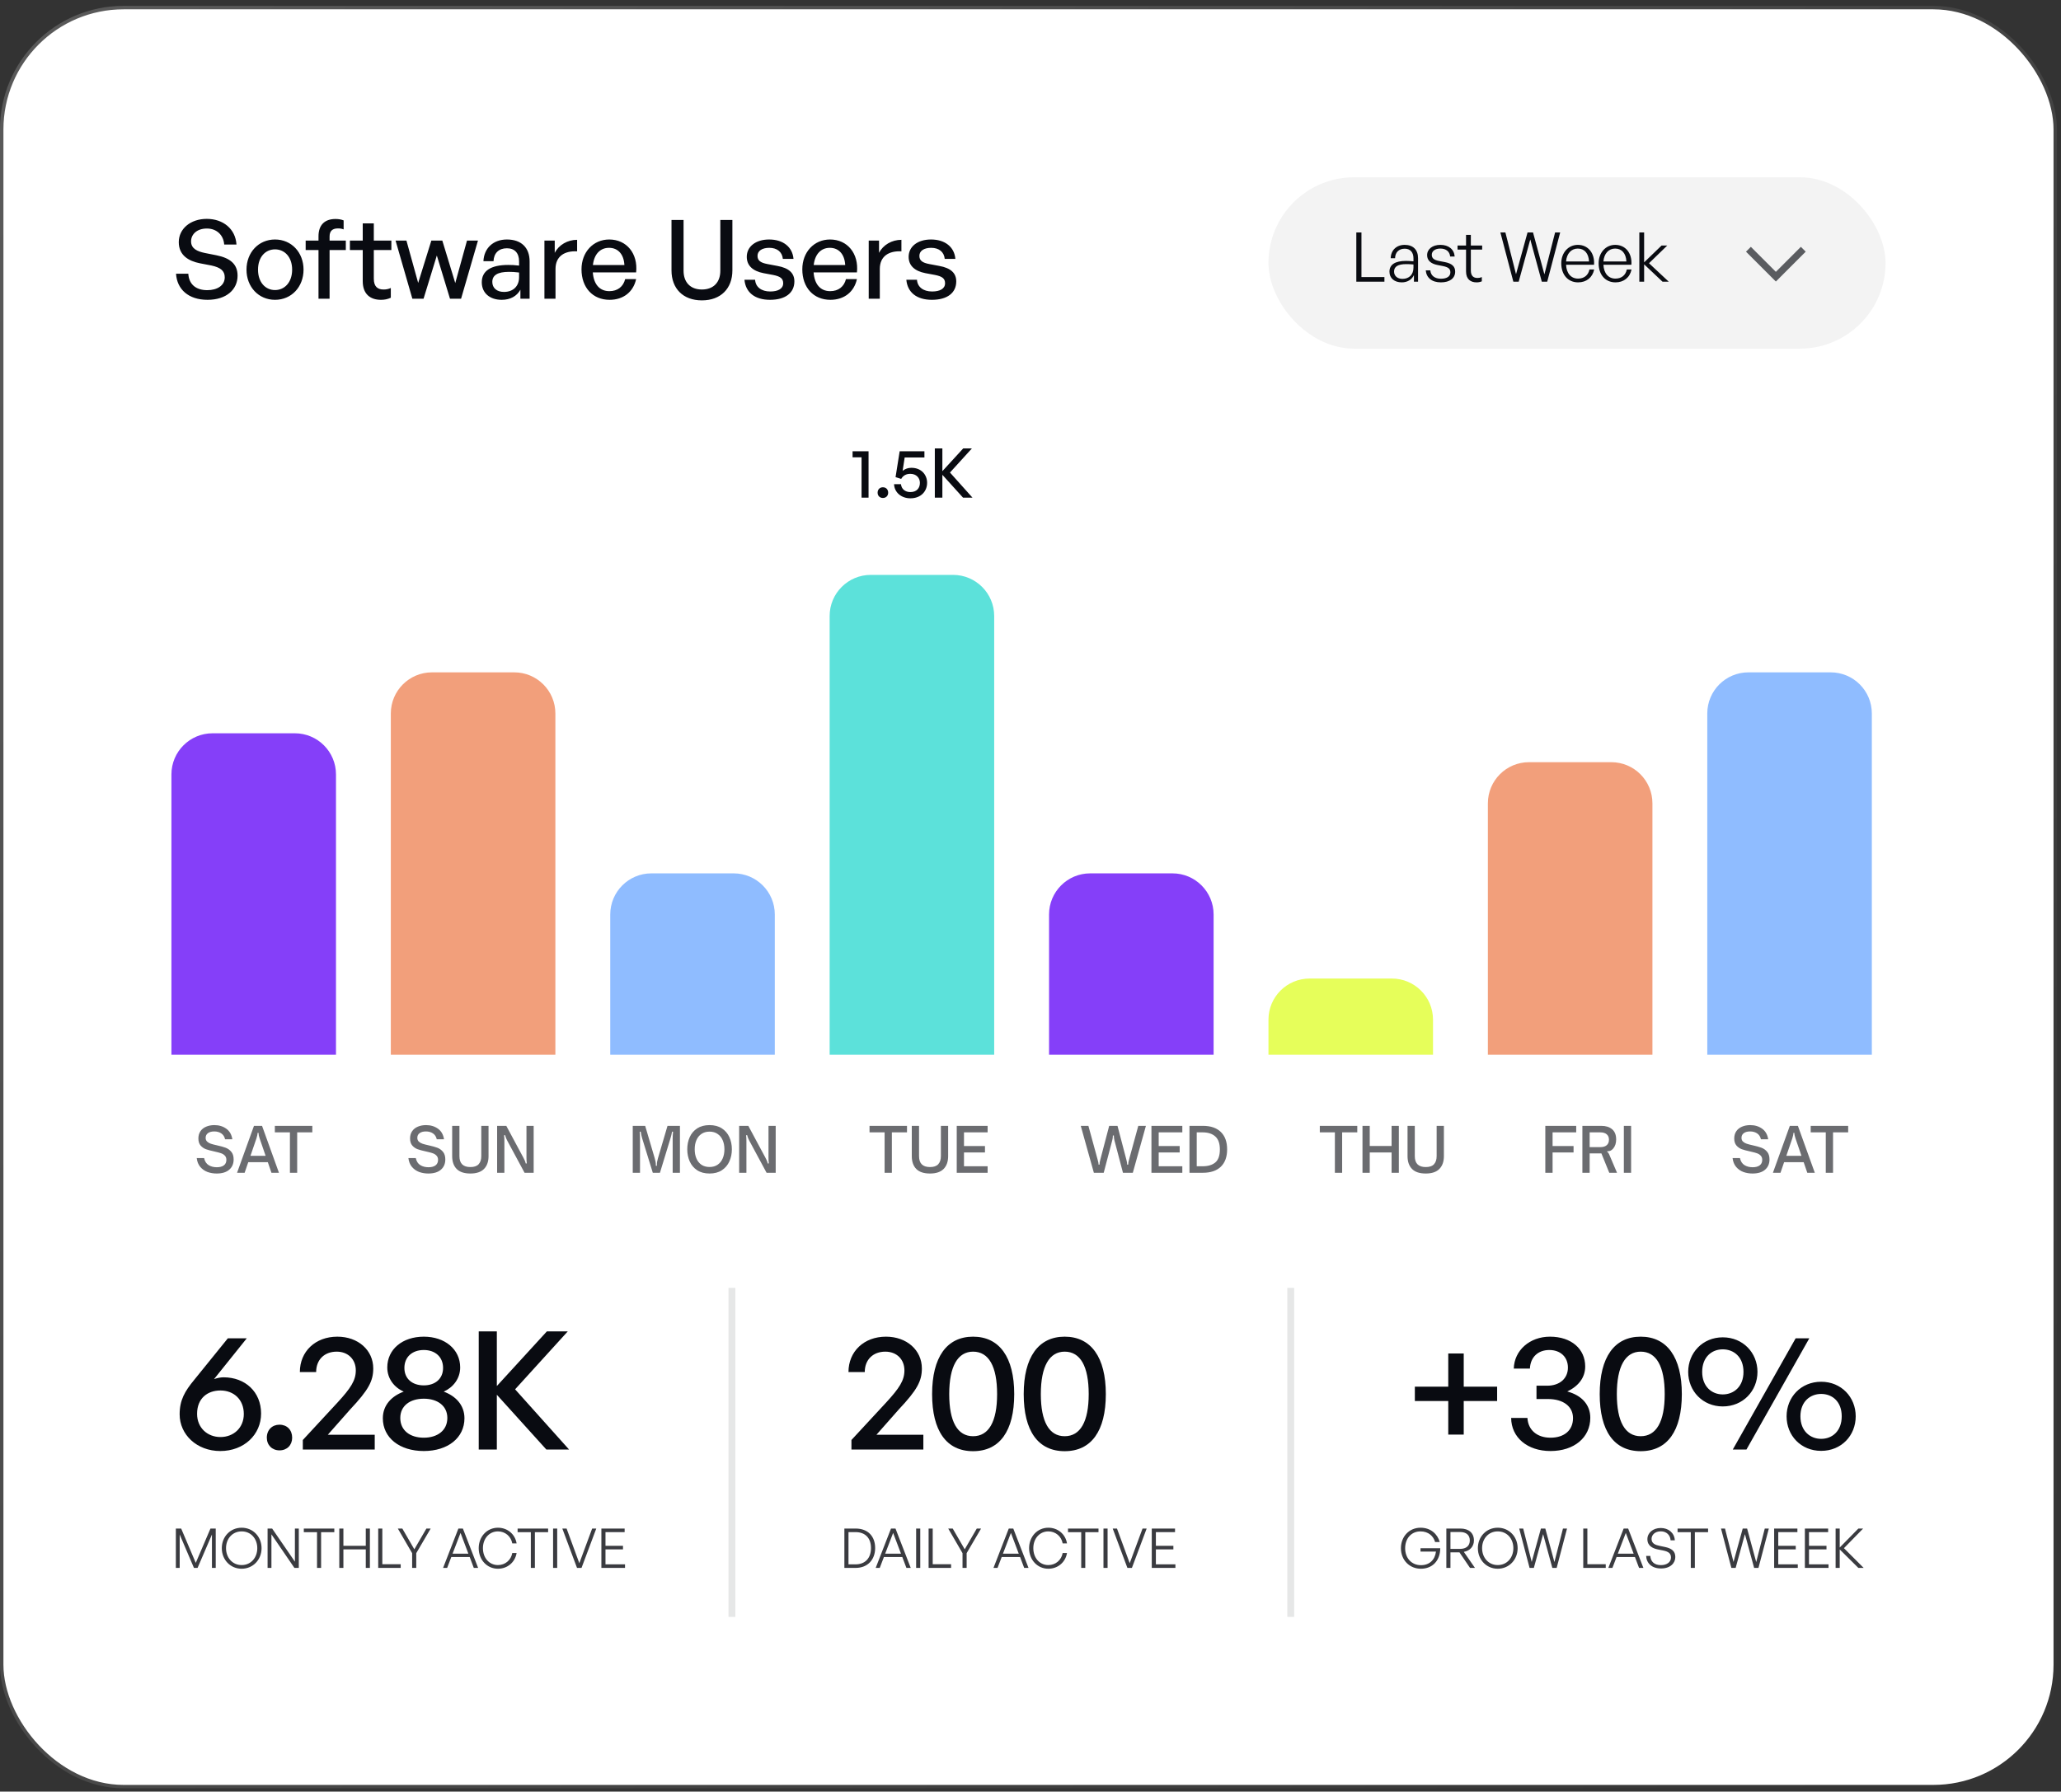<svg width="268" height="233" viewBox="0 0 268 233" fill="none" xmlns="http://www.w3.org/2000/svg">
<rect x="0" y="0" width="268" height="233" fill="#333333" stroke="none"/>
<rect x="0.446" y="1.211" width="266.582" height="230.919" rx="15.628" fill="white" stroke="url(#paint0_linear_392_17247)" stroke-width="0.892"/>
<path d="M30.893 35.854C30.893 37.637 29.466 38.992 26.984 38.992C24.516 38.992 23.018 37.637 22.89 35.597H24.488C24.559 36.895 25.387 37.737 26.956 37.737C28.254 37.737 29.224 37.123 29.224 36.068C29.224 35.212 28.668 34.784 27.484 34.527L26 34.242C24.559 33.957 23.247 33.229 23.247 31.489C23.247 29.763 24.759 28.465 26.884 28.465C29.01 28.465 30.622 29.763 30.75 31.803H29.153C29.067 30.576 28.183 29.72 26.899 29.72C25.572 29.72 24.845 30.504 24.845 31.389C24.845 32.359 25.686 32.701 26.642 32.901L28.154 33.201C29.909 33.557 30.893 34.328 30.893 35.854ZM35.762 38.992C33.623 38.992 32.053 37.309 32.053 35.069C32.053 32.83 33.623 31.146 35.762 31.146C37.902 31.146 39.471 32.83 39.471 35.069C39.471 37.309 37.902 38.992 35.762 38.992ZM35.762 37.723C37.003 37.723 37.988 36.724 37.988 35.069C37.988 33.414 37.003 32.43 35.762 32.43C34.521 32.43 33.551 33.414 33.551 35.069C33.551 36.724 34.521 37.723 35.762 37.723ZM42.857 38.85H41.416V32.516H39.747V31.289H41.416V30.733C41.416 29.278 42.2 28.479 43.627 28.479C44.055 28.479 44.397 28.55 44.683 28.664V29.834C44.454 29.734 44.197 29.706 43.941 29.706C43.256 29.706 42.857 30.019 42.857 30.747V31.289H44.968V32.516H42.857V38.85ZM50.819 37.452V38.721C50.377 38.921 49.992 38.992 49.536 38.992C48.138 38.992 47.168 38.236 47.168 36.567V32.516H45.499V31.289H47.168V29.049H48.608V31.289H50.891V32.516H48.608V36.239C48.608 37.28 49.108 37.651 49.878 37.651C50.22 37.651 50.52 37.594 50.819 37.452ZM58.514 38.85L56.802 33.229L55.076 38.85H53.621L51.438 31.289H52.851L54.377 36.795L56.089 31.289H57.516L59.199 36.81L60.725 31.289H62.152L59.955 38.85H58.514ZM67.669 38.85V37.68C67.199 38.522 66.357 38.992 65.244 38.992C63.675 38.992 62.648 38.094 62.648 36.71C62.648 35.226 63.832 34.456 66.086 34.456C66.528 34.456 66.885 34.47 67.498 34.541V33.985C67.498 32.901 66.913 32.288 65.915 32.288C64.859 32.288 64.217 32.915 64.174 33.971H62.862C62.933 32.273 64.146 31.146 65.915 31.146C67.783 31.146 68.868 32.202 68.868 33.999V38.85H67.669ZM64.017 36.667C64.017 37.452 64.602 37.965 65.529 37.965C66.742 37.965 67.498 37.209 67.498 36.054V35.44C66.942 35.369 66.542 35.355 66.171 35.355C64.731 35.355 64.017 35.783 64.017 36.667ZM72.235 34.984V38.85H70.794V31.289H72.135V32.887C72.663 31.845 73.804 31.189 75.045 31.189V32.687C73.419 32.601 72.235 33.315 72.235 34.984ZM79.267 38.992C77.085 38.992 75.615 37.409 75.615 35.026C75.615 32.787 77.142 31.146 79.224 31.146C81.478 31.146 82.976 32.972 82.719 35.426H77.085C77.199 36.967 77.969 37.865 79.239 37.865C80.309 37.865 81.05 37.28 81.293 36.296H82.719C82.349 37.979 81.05 38.992 79.267 38.992ZM79.196 32.23C78.04 32.23 77.256 33.058 77.099 34.47H81.193C81.122 33.072 80.366 32.23 79.196 32.23ZM95.235 28.607V35.169C95.235 37.523 93.723 39.064 91.269 39.064C88.816 39.064 87.318 37.523 87.318 35.169V28.607H88.887V35.212C88.887 36.696 89.757 37.651 91.269 37.651C92.796 37.651 93.666 36.696 93.666 35.212V28.607H95.235ZM103.296 36.596C103.296 38.079 102.14 38.992 100.129 38.992C98.132 38.992 96.948 38.008 96.805 36.382H98.189C98.246 37.323 99.002 37.908 100.158 37.908C101.17 37.908 101.841 37.551 101.841 36.838C101.841 36.211 101.456 35.94 100.514 35.754L99.287 35.526C97.889 35.255 97.105 34.541 97.105 33.4C97.105 32.074 98.26 31.146 100.015 31.146C101.827 31.146 103.053 32.116 103.182 33.671H101.798C101.712 32.758 101.042 32.23 100.029 32.23C99.116 32.23 98.503 32.616 98.503 33.272C98.503 33.885 98.888 34.171 99.801 34.342L101.085 34.584C102.583 34.855 103.296 35.511 103.296 36.596ZM107.979 38.992C105.796 38.992 104.327 37.409 104.327 35.026C104.327 32.787 105.853 31.146 107.936 31.146C110.19 31.146 111.688 32.972 111.431 35.426H105.796C105.91 36.967 106.681 37.865 107.95 37.865C109.02 37.865 109.762 37.28 110.004 36.296H111.431C111.06 37.979 109.762 38.992 107.979 38.992ZM107.907 32.23C106.752 32.23 105.967 33.058 105.81 34.47H109.905C109.833 33.072 109.077 32.23 107.907 32.23ZM114.404 34.984V38.85H112.963V31.289H114.304V32.887C114.832 31.845 115.973 31.189 117.214 31.189V32.687C115.588 32.601 114.404 33.315 114.404 34.984ZM124.345 36.596C124.345 38.079 123.19 38.992 121.179 38.992C119.181 38.992 117.997 38.008 117.855 36.382H119.239C119.296 37.323 120.052 37.908 121.207 37.908C122.22 37.908 122.89 37.551 122.89 36.838C122.89 36.211 122.505 35.94 121.564 35.754L120.337 35.526C118.939 35.255 118.154 34.541 118.154 33.4C118.154 32.074 119.31 31.146 121.064 31.146C122.876 31.146 124.103 32.116 124.231 33.671H122.848C122.762 32.758 122.092 32.23 121.079 32.23C120.166 32.23 119.552 32.616 119.552 33.272C119.552 33.885 119.938 34.171 120.851 34.342L122.134 34.584C123.632 34.855 124.345 35.511 124.345 36.596Z" fill="#090B11"/>
<rect x="164.943" y="23.054" width="80.242" height="22.289" rx="11.145" fill="#F3F3F3"/>
<path d="M180.022 36.633H176.367V30.231H177.035V36.035H180.022V36.633ZM183.86 36.633V35.777C183.584 36.365 183.013 36.722 182.282 36.722C181.31 36.722 180.677 36.178 180.677 35.331C180.677 34.413 181.408 33.931 182.835 33.931C183.12 33.931 183.334 33.949 183.798 33.985V33.593C183.798 32.808 183.379 32.344 182.666 32.344C181.899 32.344 181.417 32.817 181.408 33.584H180.838C180.865 32.541 181.587 31.845 182.657 31.845C183.753 31.845 184.395 32.487 184.395 33.575V36.633H183.86ZM181.275 35.313C181.275 35.884 181.712 36.267 182.371 36.267C183.245 36.267 183.798 35.697 183.798 34.814V34.395C183.397 34.359 183.12 34.35 182.862 34.35C181.792 34.35 181.275 34.662 181.275 35.313ZM189.221 35.322C189.221 36.187 188.525 36.722 187.366 36.722C186.198 36.722 185.485 36.133 185.396 35.162H185.993C186.038 35.83 186.564 36.249 187.366 36.249C188.133 36.249 188.597 35.955 188.597 35.42C188.597 34.957 188.329 34.743 187.616 34.6L186.938 34.466C186.047 34.297 185.574 33.86 185.574 33.182C185.574 32.398 186.27 31.845 187.295 31.845C188.374 31.845 189.087 32.425 189.158 33.361H188.57C188.508 32.71 188.035 32.327 187.295 32.327C186.635 32.327 186.181 32.639 186.181 33.129C186.181 33.593 186.466 33.815 187.161 33.949L187.866 34.083C188.802 34.261 189.221 34.654 189.221 35.322ZM192.687 36.035V36.588C192.446 36.686 192.241 36.722 192.009 36.722C191.233 36.722 190.636 36.321 190.636 35.304V32.46H189.53V31.934H190.636V30.543H191.26V31.934H192.731V32.46H191.26V35.171C191.26 35.902 191.617 36.151 192.134 36.151C192.33 36.151 192.49 36.116 192.687 36.035ZM200.486 36.633L198.988 31.141L197.482 36.633H196.786L195.101 30.231H195.752L197.134 35.661L198.632 30.231H199.345L200.825 35.679L202.216 30.231H202.876L201.191 36.633H200.486ZM205.211 36.722C203.892 36.722 203.018 35.732 203.018 34.243C203.018 32.87 203.927 31.845 205.175 31.845C206.513 31.845 207.387 32.924 207.28 34.431H203.642C203.695 35.545 204.284 36.232 205.202 36.232C205.987 36.232 206.531 35.795 206.682 35.046H207.297C207.083 36.089 206.29 36.722 205.211 36.722ZM205.166 32.327C204.319 32.327 203.722 32.977 203.642 34.003H206.629C206.575 32.951 206.031 32.327 205.166 32.327ZM210.069 36.722C208.75 36.722 207.876 35.732 207.876 34.243C207.876 32.87 208.786 31.845 210.034 31.845C211.371 31.845 212.245 32.924 212.138 34.431H208.5C208.554 35.545 209.142 36.232 210.061 36.232C210.845 36.232 211.389 35.795 211.541 35.046H212.156C211.942 36.089 211.148 36.722 210.069 36.722ZM210.025 32.327C209.178 32.327 208.581 32.977 208.5 34.003H211.487C211.434 32.951 210.89 32.327 210.025 32.327ZM213.793 36.633H213.169V30.231H213.793V34.119L216.058 31.934H216.798L214.426 34.234L216.994 36.633H216.183L213.793 34.377V36.633Z" fill="#090B11"/>
<path d="M227.355 32.416L230.922 35.983L234.488 32.416" stroke="#090B11" stroke-opacity="0.65" stroke-width="0.892"/>
<path d="M22.291 100.714C22.291 97.76 24.686 95.365 27.64 95.365H38.339C41.294 95.365 43.689 97.76 43.689 100.714V137.176H22.291V100.714Z" fill="#853FF9"/>
<path d="M50.82 92.789C50.82 89.835 53.215 87.44 56.17 87.44H66.869C69.823 87.44 72.218 89.835 72.218 92.789V137.175H50.82V92.789Z" fill="#F29F7B"/>
<path d="M79.353 118.932C79.353 115.977 81.749 113.582 84.703 113.582H95.402C98.356 113.582 100.751 115.977 100.751 118.932V137.175H79.353V118.932Z" fill="#8FBCFF"/>
<path d="M107.881 80.115C107.881 77.16 110.276 74.765 113.23 74.765H123.929C126.884 74.765 129.279 77.16 129.279 80.115V137.175H107.881V80.115Z" fill="#5CE1DA"/>
<path d="M136.412 118.932C136.412 115.977 138.807 113.582 141.762 113.582H152.461C155.415 113.582 157.81 115.977 157.81 118.932V137.175H136.412V118.932Z" fill="#853FF9"/>
<path d="M164.943 132.61C164.943 129.656 167.338 127.261 170.293 127.261H180.992C183.946 127.261 186.341 129.656 186.341 132.61V137.176H164.943V132.61Z" fill="#E6FE5A"/>
<path d="M193.475 104.473C193.475 101.518 195.87 99.123 198.824 99.123H209.523C212.477 99.123 214.872 101.518 214.872 104.473V137.175H193.475V104.473Z" fill="#F29F7B"/>
<path d="M222.004 92.789C222.004 89.835 224.399 87.44 227.353 87.44H238.052C241.007 87.44 243.402 89.835 243.402 92.789V137.175H222.004V92.789Z" fill="#8FBCFF"/>
<path d="M112.941 64.717H112.032V59.475H110.864V58.69H112.941V64.717ZM115.492 64.075C115.492 64.477 115.215 64.762 114.805 64.762C114.404 64.762 114.119 64.477 114.119 64.075C114.119 63.656 114.404 63.371 114.805 63.371C115.215 63.371 115.492 63.656 115.492 64.075ZM118.379 64.806C117.202 64.806 116.302 64.04 116.257 62.97H117.158C117.22 63.612 117.711 63.995 118.379 63.995C119.208 63.995 119.619 63.478 119.619 62.791C119.619 62.167 119.173 61.623 118.37 61.623C117.835 61.623 117.434 61.846 117.185 62.283L116.453 62.051L116.988 58.69H120.207V59.493H117.639L117.372 61.231C117.711 60.964 118.094 60.839 118.504 60.839C119.833 60.839 120.555 61.766 120.555 62.791C120.555 63.87 119.779 64.806 118.379 64.806ZM122.54 64.717H121.559V58.316H122.54V61.276L125.251 58.316H126.383L123.53 61.454L126.454 64.717H125.224L122.54 61.748V64.717Z" fill="#090B11"/>
<path d="M28.173 152.618C27.752 152.618 27.355 152.552 26.981 152.418C26.613 152.28 26.301 152.061 26.045 151.762C25.789 151.458 25.635 151.074 25.581 150.61H26.541C26.632 151.037 26.829 151.344 27.133 151.53C27.437 151.712 27.789 151.802 28.189 151.802C28.579 151.802 28.883 151.722 29.101 151.562C29.325 151.397 29.437 151.157 29.437 150.842C29.437 150.608 29.368 150.421 29.229 150.282C29.091 150.138 28.917 150.034 28.709 149.97C28.501 149.901 28.216 149.826 27.853 149.746C27.411 149.65 27.053 149.554 26.781 149.458C26.509 149.357 26.277 149.197 26.085 148.978C25.893 148.754 25.797 148.448 25.797 148.058C25.797 147.696 25.885 147.384 26.061 147.122C26.237 146.861 26.483 146.664 26.797 146.53C27.112 146.392 27.472 146.322 27.877 146.322C28.475 146.322 28.989 146.477 29.421 146.786C29.853 147.09 30.117 147.549 30.213 148.162H29.269C29.189 147.816 29.021 147.56 28.765 147.394C28.515 147.229 28.213 147.146 27.861 147.146C27.509 147.146 27.235 147.221 27.037 147.37C26.84 147.514 26.741 147.717 26.741 147.978C26.741 148.181 26.805 148.344 26.933 148.466C27.067 148.589 27.229 148.682 27.421 148.746C27.613 148.81 27.88 148.88 28.221 148.954C28.685 149.056 29.059 149.16 29.341 149.266C29.629 149.373 29.875 149.549 30.077 149.794C30.28 150.034 30.381 150.365 30.381 150.786C30.381 151.352 30.187 151.8 29.797 152.13C29.413 152.456 28.872 152.618 28.173 152.618ZM31.81 152.522H30.826L33.026 146.418H34.074L36.274 152.522H35.298L34.826 151.146H32.282L31.81 152.522ZM32.57 150.314H34.538L33.762 148.05C33.714 147.896 33.677 147.765 33.65 147.658C33.629 147.552 33.618 147.445 33.618 147.338H33.49C33.49 147.445 33.477 147.552 33.45 147.658C33.429 147.765 33.394 147.896 33.346 148.05L32.57 150.314ZM38.644 152.522H37.7V147.266H35.74V146.418H40.612V147.266H38.644V152.522Z" fill="#090B11" fill-opacity="0.6"/>
<path d="M55.698 152.618C55.276 152.618 54.879 152.552 54.506 152.418C54.138 152.28 53.826 152.061 53.57 151.762C53.314 151.458 53.159 151.074 53.106 150.61H54.066C54.156 151.037 54.354 151.344 54.658 151.53C54.962 151.712 55.314 151.802 55.714 151.802C56.103 151.802 56.407 151.722 56.626 151.562C56.85 151.397 56.962 151.157 56.962 150.842C56.962 150.608 56.892 150.421 56.754 150.282C56.615 150.138 56.442 150.034 56.234 149.97C56.026 149.901 55.74 149.826 55.378 149.746C54.935 149.65 54.578 149.554 54.306 149.458C54.034 149.357 53.802 149.197 53.61 148.978C53.418 148.754 53.322 148.448 53.322 148.058C53.322 147.696 53.41 147.384 53.586 147.122C53.762 146.861 54.007 146.664 54.322 146.53C54.636 146.392 54.996 146.322 55.402 146.322C55.999 146.322 56.514 146.477 56.946 146.786C57.378 147.09 57.642 147.549 57.738 148.162H56.794C56.714 147.816 56.546 147.56 56.29 147.394C56.039 147.229 55.738 147.146 55.386 147.146C55.034 147.146 54.759 147.221 54.562 147.37C54.364 147.514 54.266 147.717 54.266 147.978C54.266 148.181 54.33 148.344 54.458 148.466C54.591 148.589 54.754 148.682 54.946 148.746C55.138 148.81 55.404 148.88 55.746 148.954C56.21 149.056 56.583 149.16 56.866 149.266C57.154 149.373 57.399 149.549 57.602 149.794C57.804 150.034 57.906 150.365 57.906 150.786C57.906 151.352 57.711 151.8 57.322 152.13C56.938 152.456 56.396 152.618 55.698 152.618ZM61.166 152.618C60.366 152.618 59.772 152.421 59.382 152.026C58.993 151.626 58.798 151.072 58.798 150.362V146.418H59.742V150.362C59.742 151.306 60.217 151.778 61.166 151.778C61.657 151.778 62.014 151.656 62.238 151.41C62.468 151.16 62.582 150.81 62.582 150.362V146.418H63.526V150.362C63.526 151.066 63.332 151.618 62.942 152.018C62.553 152.418 61.961 152.618 61.166 152.618ZM64.643 152.522V146.418H65.835L68.051 150.546C68.121 150.674 68.179 150.792 68.227 150.898C68.275 151.005 68.323 151.146 68.371 151.322L68.499 151.298C68.473 151.074 68.459 150.826 68.459 150.554V146.418H69.395V152.522H68.211L65.979 148.378C65.91 148.24 65.854 148.122 65.811 148.026C65.769 147.925 65.723 147.789 65.675 147.618L65.547 147.65C65.574 147.874 65.587 148.122 65.587 148.394V152.522H64.643Z" fill="#090B11" fill-opacity="0.6"/>
<path d="M82.279 152.522V146.418H83.895L85.127 150.602C85.18 150.784 85.22 150.946 85.247 151.09C85.274 151.234 85.287 151.41 85.287 151.618H85.415C85.415 151.41 85.426 151.232 85.447 151.082C85.474 150.933 85.514 150.773 85.567 150.602L86.799 146.418H88.415V152.522H87.471V148.066C87.471 147.794 87.487 147.501 87.519 147.186L87.391 147.17C87.338 147.474 87.266 147.773 87.175 148.066L85.815 152.522H84.887L83.511 148.066C83.431 147.805 83.364 147.506 83.311 147.17L83.183 147.186C83.21 147.501 83.223 147.794 83.223 148.066V152.522H82.279ZM92.264 152.618C91.629 152.618 91.093 152.477 90.656 152.194C90.224 151.906 89.901 151.525 89.688 151.05C89.474 150.57 89.368 150.042 89.368 149.466C89.368 148.885 89.474 148.357 89.688 147.882C89.901 147.408 90.224 147.029 90.656 146.746C91.093 146.464 91.629 146.322 92.264 146.322C92.898 146.322 93.432 146.464 93.864 146.746C94.301 147.029 94.626 147.408 94.84 147.882C95.058 148.357 95.168 148.885 95.168 149.466C95.168 150.042 95.058 150.57 94.84 151.05C94.626 151.525 94.301 151.906 93.864 152.194C93.432 152.477 92.898 152.618 92.264 152.618ZM92.264 151.77C92.669 151.77 93.016 151.674 93.304 151.482C93.597 151.285 93.818 151.013 93.968 150.666C94.122 150.32 94.2 149.92 94.2 149.466C94.2 149.013 94.122 148.616 93.968 148.274C93.818 147.928 93.597 147.658 93.304 147.466C93.016 147.269 92.669 147.17 92.264 147.17C91.858 147.17 91.509 147.269 91.216 147.466C90.928 147.658 90.709 147.928 90.56 148.274C90.41 148.616 90.336 149.013 90.336 149.466C90.336 149.92 90.41 150.32 90.56 150.666C90.709 151.013 90.928 151.285 91.216 151.482C91.509 151.674 91.858 151.77 92.264 151.77ZM96.115 152.522V146.418H97.307L99.523 150.546C99.592 150.674 99.651 150.792 99.699 150.898C99.747 151.005 99.795 151.146 99.843 151.322L99.971 151.298C99.944 151.074 99.931 150.826 99.931 150.554V146.418H100.867V152.522H99.683L97.451 148.378C97.382 148.24 97.326 148.122 97.283 148.026C97.24 147.925 97.195 147.789 97.147 147.618L97.019 147.65C97.046 147.874 97.059 148.122 97.059 148.394V152.522H96.115Z" fill="#090B11" fill-opacity="0.6"/>
<path d="M115.972 152.522H115.028V147.266H113.068V146.418H117.94V147.266H115.972V152.522ZM120.931 152.618C120.131 152.618 119.536 152.421 119.147 152.026C118.758 151.626 118.563 151.072 118.563 150.362V146.418H119.507V150.362C119.507 151.306 119.982 151.778 120.931 151.778C121.422 151.778 121.779 151.656 122.003 151.41C122.232 151.16 122.347 150.81 122.347 150.362V146.418H123.291V150.362C123.291 151.066 123.096 151.618 122.707 152.018C122.318 152.418 121.726 152.618 120.931 152.618ZM128.424 152.522H124.408V146.418H128.424V147.266H125.352V149.042H128.08V149.882H125.352V151.674H128.424V152.522Z" fill="#090B11" fill-opacity="0.6"/>
<path d="M142.24 152.522L140.536 146.418H141.528L142.712 150.746C142.765 150.922 142.8 151.058 142.816 151.154C142.837 151.25 142.848 151.352 142.848 151.458H142.976C142.976 151.352 142.984 151.25 143 151.154C143.016 151.058 143.048 150.922 143.096 150.746L144.232 146.418H145.312L146.448 150.746C146.496 150.922 146.528 151.058 146.544 151.154C146.56 151.25 146.568 151.352 146.568 151.458H146.704C146.704 151.352 146.712 151.253 146.728 151.162C146.749 151.066 146.784 150.928 146.832 150.746L148.016 146.418H149.008L147.304 152.522H146.024L144.904 148.266C144.861 148.069 144.84 147.872 144.84 147.674H144.712C144.712 147.882 144.688 148.08 144.64 148.266L143.52 152.522H142.24ZM153.742 152.522H149.726V146.418H153.742V147.266H150.67V149.042H153.398V149.882H150.67V151.674H153.742V152.522ZM154.672 152.522V146.418H156.408C157.426 146.418 158.208 146.685 158.752 147.218C159.296 147.746 159.568 148.501 159.568 149.482C159.568 150.458 159.293 151.21 158.744 151.738C158.2 152.261 157.418 152.522 156.4 152.522H154.672ZM156.392 151.674C157.085 151.674 157.629 151.512 158.024 151.186C158.424 150.856 158.624 150.288 158.624 149.482C158.624 148.714 158.426 148.154 158.032 147.802C157.637 147.445 157.09 147.266 156.392 147.266H155.616V151.674H156.392Z" fill="#090B11" fill-opacity="0.6"/>
<path d="M174.524 152.522H173.58V147.266H171.62V146.418H176.492V147.266H174.524V152.522ZM178.114 152.522H177.17V146.418H178.114V149.034H180.954V146.418H181.898V152.522H180.954V149.882H178.114V152.522ZM185.396 152.618C184.596 152.618 184.002 152.421 183.612 152.026C183.223 151.626 183.028 151.072 183.028 150.362V146.418H183.972V150.362C183.972 151.306 184.447 151.778 185.396 151.778C185.887 151.778 186.244 151.656 186.468 151.41C186.698 151.16 186.812 150.81 186.812 150.362V146.418H187.756V150.362C187.756 151.066 187.562 151.618 187.172 152.018C186.783 152.418 186.191 152.618 185.396 152.618Z" fill="#090B11" fill-opacity="0.6"/>
<path d="M201.888 152.522H200.944V146.418H204.96V147.266H201.888V149.042H204.616V149.882H201.888V152.522ZM205.764 152.522V146.418H208.22C208.817 146.418 209.289 146.568 209.636 146.866C209.983 147.16 210.156 147.602 210.156 148.194C210.156 148.664 210.031 149.053 209.78 149.362C209.551 149.629 209.3 149.746 209.028 149.714L208.98 149.818C209.049 149.834 209.1 149.869 209.132 149.922C209.169 149.97 209.207 150.037 209.244 150.122L210.268 152.522H209.26L208.236 150.002H206.708V152.522H205.764ZM208.092 149.186C208.455 149.186 208.732 149.104 208.924 148.938C209.121 148.773 209.22 148.533 209.22 148.218C209.22 147.914 209.121 147.68 208.924 147.514C208.732 147.349 208.455 147.266 208.092 147.266H206.708V149.186H208.092ZM212.099 152.522H211.155V146.418H212.099V152.522Z" fill="#090B11" fill-opacity="0.6"/>
<path d="M227.886 152.618C227.465 152.618 227.068 152.552 226.694 152.418C226.326 152.28 226.014 152.061 225.758 151.762C225.502 151.458 225.348 151.074 225.294 150.61H226.254C226.345 151.037 226.542 151.344 226.846 151.53C227.15 151.712 227.502 151.802 227.902 151.802C228.292 151.802 228.596 151.722 228.814 151.562C229.038 151.397 229.15 151.157 229.15 150.842C229.15 150.608 229.081 150.421 228.942 150.282C228.804 150.138 228.63 150.034 228.422 149.97C228.214 149.901 227.929 149.826 227.566 149.746C227.124 149.65 226.766 149.554 226.494 149.458C226.222 149.357 225.99 149.197 225.798 148.978C225.606 148.754 225.51 148.448 225.51 148.058C225.51 147.696 225.598 147.384 225.774 147.122C225.95 146.861 226.196 146.664 226.51 146.53C226.825 146.392 227.185 146.322 227.59 146.322C228.188 146.322 228.702 146.477 229.134 146.786C229.566 147.09 229.83 147.549 229.926 148.162H228.982C228.902 147.816 228.734 147.56 228.478 147.394C228.228 147.229 227.926 147.146 227.574 147.146C227.222 147.146 226.948 147.221 226.75 147.37C226.553 147.514 226.454 147.717 226.454 147.978C226.454 148.181 226.518 148.344 226.646 148.466C226.78 148.589 226.942 148.682 227.134 148.746C227.326 148.81 227.593 148.88 227.934 148.954C228.398 149.056 228.772 149.16 229.054 149.266C229.342 149.373 229.588 149.549 229.79 149.794C229.993 150.034 230.094 150.365 230.094 150.786C230.094 151.352 229.9 151.8 229.51 152.13C229.126 152.456 228.585 152.618 227.886 152.618ZM231.523 152.522H230.539L232.739 146.418H233.787L235.987 152.522H235.011L234.539 151.146H231.995L231.523 152.522ZM232.283 150.314H234.251L233.475 148.05C233.427 147.896 233.389 147.765 233.363 147.658C233.341 147.552 233.331 147.445 233.331 147.338H233.203C233.203 147.445 233.189 147.552 233.163 147.658C233.141 147.765 233.107 147.896 233.059 148.05L232.283 150.314ZM238.357 152.522H237.413V147.266H235.453V146.418H240.325V147.266H238.357V152.522Z" fill="#090B11" fill-opacity="0.6"/>
<path d="M28.644 188.708C25.584 188.708 23.359 186.568 23.359 183.936C23.359 182.096 24.022 180.941 25.263 179.443L29.628 174.05H32.089L27.831 179.357C28.259 179.207 28.687 179.122 29.072 179.122C31.896 179.122 33.95 181.026 33.95 183.829C33.95 186.568 31.747 188.708 28.644 188.708ZM28.665 186.889C30.377 186.889 31.704 185.691 31.704 183.893C31.704 181.989 30.377 180.834 28.665 180.834C26.975 180.834 25.627 181.861 25.627 183.872C25.627 185.691 26.975 186.889 28.665 186.889ZM37.991 186.975C37.991 187.938 37.328 188.622 36.343 188.622C35.38 188.622 34.696 187.938 34.696 186.975C34.696 185.969 35.38 185.284 36.343 185.284C37.328 185.284 37.991 185.969 37.991 186.975ZM48.728 186.59V188.515H39.377V187.274L43.892 182.396C45.604 180.534 46.267 179.528 46.267 178.223C46.267 176.789 45.261 175.784 43.785 175.784C42.18 175.784 41.11 176.832 41.11 178.437H38.992C38.992 175.762 41.003 173.836 43.87 173.836C46.567 173.836 48.535 175.591 48.535 177.966C48.535 179.614 47.915 180.769 45.539 183.294L42.629 186.59H48.728ZM60.395 184.45C60.395 186.975 58.256 188.708 55.11 188.708C51.943 188.708 49.782 186.975 49.782 184.45C49.782 182.695 50.98 181.54 52.5 180.983C51.28 180.448 50.36 179.314 50.36 177.838C50.36 175.484 52.328 173.836 55.11 173.836C57.849 173.836 59.839 175.484 59.839 177.838C59.839 179.314 58.898 180.448 57.699 180.983C59.218 181.54 60.395 182.695 60.395 184.45ZM52.585 177.902C52.585 179.314 53.612 180.17 55.11 180.17C56.587 180.17 57.614 179.314 57.614 177.902C57.614 176.468 56.587 175.57 55.11 175.57C53.612 175.57 52.585 176.468 52.585 177.902ZM52.05 184.407C52.05 186.012 53.291 186.975 55.11 186.975C56.908 186.975 58.17 186.012 58.17 184.407C58.17 182.845 56.908 181.903 55.11 181.903C53.291 181.903 52.05 182.845 52.05 184.407ZM64.606 188.515H62.252V173.152H64.606V180.256L71.111 173.152H73.828L66.981 180.684L74 188.515H71.047L64.606 181.39V188.515Z" fill="#090B11"/>
<path opacity="0.8" d="M25.221 203.91L23.366 199.567V203.91H22.867V198.789H23.559L25.456 203.254L27.367 198.789H28.052V203.91H27.56V199.567L25.691 203.91H25.221ZM31.424 204.017C29.94 204.017 28.842 202.833 28.842 201.343C28.842 199.852 29.94 198.682 31.424 198.682C32.907 198.682 34.013 199.852 34.013 201.343C34.013 202.833 32.907 204.017 31.424 204.017ZM31.424 203.54C32.636 203.54 33.456 202.569 33.456 201.343C33.456 200.116 32.636 199.16 31.424 199.16C30.218 199.16 29.391 200.116 29.391 201.343C29.391 202.569 30.218 203.54 31.424 203.54ZM38.283 203.91L35.295 199.545V203.91H34.795V198.789H35.387L38.347 203.097V198.789H38.854V203.91H38.283ZM41.753 203.91H41.225V199.267H39.506V198.789H43.472V199.267H41.753V203.91ZM44.654 203.91H44.119V198.789H44.654V201.036H47.564V198.789H48.099V203.91H47.564V201.5H44.654V203.91ZM52.105 203.91H49.181V198.789H49.716V203.433H52.105V203.91ZM54.127 201.992V203.91H53.592V201.992L51.731 198.789H52.316L53.878 201.492L55.447 198.789H56.003L54.127 201.992ZM61.61 203.91L61.075 202.491H58.686L58.144 203.91H57.616L59.606 198.789H60.191L62.174 203.91H61.61ZM59.884 199.36L58.85 202.056H60.904L59.884 199.36ZM64.752 204.017C63.325 204.017 62.248 202.855 62.248 201.343C62.248 199.838 63.325 198.682 64.752 198.682C65.972 198.682 66.977 199.502 67.177 200.722H66.614C66.45 199.809 65.694 199.16 64.752 199.16C63.618 199.16 62.798 200.087 62.798 201.343C62.798 202.612 63.618 203.54 64.752 203.54C65.701 203.54 66.457 202.883 66.614 201.97H67.177C66.977 203.19 65.972 204.017 64.752 204.017ZM69.554 203.91H69.026V199.267H67.307V198.789H71.273V199.267H69.554V203.91ZM72.455 203.91H71.92V198.789H72.455V203.91ZM77.536 198.789L75.617 203.91H75.032L73.121 198.789H73.677L75.332 203.297L77.001 198.789H77.536ZM81.274 203.447V203.91H78.2V198.789H81.224V199.253H78.734V201.036H81.01V201.5H78.734V203.447H81.274Z" fill="#090B11"/>
<path d="M120.067 186.59V188.515H110.716V187.274L115.231 182.396C116.943 180.534 117.606 179.528 117.606 178.223C117.606 176.789 116.601 175.784 115.124 175.784C113.519 175.784 112.449 176.832 112.449 178.437H110.331C110.331 175.762 112.342 173.836 115.21 173.836C117.906 173.836 119.874 175.591 119.874 177.966C119.874 179.614 119.254 180.769 116.879 183.294L113.969 186.59H120.067ZM121.206 181.304C121.206 176.511 123.11 173.836 126.534 173.836C129.957 173.836 131.883 176.511 131.883 181.304C131.883 186.097 130 188.729 126.534 188.729C123.067 188.729 121.206 186.097 121.206 181.304ZM123.431 181.304C123.431 184.878 124.501 186.782 126.534 186.782C128.566 186.782 129.658 184.899 129.658 181.304C129.658 177.688 128.566 175.784 126.534 175.784C124.544 175.784 123.431 177.688 123.431 181.304ZM133.117 181.304C133.117 176.511 135.022 173.836 138.445 173.836C141.869 173.836 143.795 176.511 143.795 181.304C143.795 186.097 141.912 188.729 138.445 188.729C134.979 188.729 133.117 186.097 133.117 181.304ZM135.343 181.304C135.343 184.878 136.413 186.782 138.445 186.782C140.478 186.782 141.569 184.899 141.569 181.304C141.569 177.688 140.478 175.784 138.445 175.784C136.455 175.784 135.343 177.688 135.343 181.304Z" fill="#090B11"/>
<path opacity="0.8" d="M111.254 203.91H109.798V198.789H111.254C112.894 198.789 113.8 199.831 113.8 201.328C113.8 202.805 112.858 203.91 111.254 203.91ZM110.333 199.253V203.447H111.239C112.537 203.447 113.258 202.598 113.258 201.328C113.258 200.066 112.552 199.253 111.239 199.253H110.333ZM117.864 203.91L117.329 202.491H114.939L114.397 203.91H113.87L115.86 198.789H116.444L118.427 203.91H117.864ZM116.138 199.36L115.103 202.056H117.158L116.138 199.36ZM119.664 203.91H119.129V198.789H119.664V203.91ZM123.674 203.91H120.75V198.789H121.285V203.433H123.674V203.91ZM125.696 201.992V203.91H125.161V201.992L123.3 198.789H123.885L125.447 201.492L127.016 198.789H127.572L125.696 201.992ZM133.179 203.91L132.644 202.491H130.255L129.713 203.91H129.185L131.175 198.789H131.76L133.743 203.91H133.179ZM131.453 199.36L130.419 202.056H132.473L131.453 199.36ZM136.321 204.017C134.895 204.017 133.818 202.855 133.818 201.343C133.818 199.838 134.895 198.682 136.321 198.682C137.541 198.682 138.547 199.502 138.746 200.722H138.183C138.019 199.809 137.263 199.16 136.321 199.16C135.187 199.16 134.367 200.087 134.367 201.343C134.367 202.612 135.187 203.54 136.321 203.54C137.27 203.54 138.026 202.883 138.183 201.97H138.746C138.547 203.19 137.541 204.017 136.321 204.017ZM141.123 203.91H140.596V199.267H138.877V198.789H142.842V199.267H141.123V203.91ZM144.024 203.91H143.489V198.789H144.024V203.91ZM149.105 198.789L147.186 203.91H146.601L144.69 198.789H145.246L146.901 203.297L148.57 198.789H149.105ZM152.843 203.447V203.91H149.769V198.789H152.793V199.253H150.304V201.036H152.579V201.5H150.304V203.447H152.843Z" fill="#090B11"/>
<path opacity="0.3" d="M95.176 167.49L95.176 210.285" stroke="#090B11" stroke-opacity="0.33" stroke-width="0.892"/>
<path opacity="0.3" d="M167.842 167.49L167.842 210.285" stroke="#090B11" stroke-opacity="0.33" stroke-width="0.892"/>
<path d="M190.335 186.568H188.323V182.203H183.979V180.341H188.323V176.019H190.335V180.341H194.678V182.203H190.335V186.568ZM201.615 188.708C198.619 188.708 196.522 186.953 196.501 184.407H198.619C198.704 185.969 199.86 186.975 201.615 186.975C203.433 186.975 204.546 185.99 204.546 184.428C204.546 182.909 203.284 181.946 201.294 181.946H199.796V180.213H201.187C202.813 180.213 203.883 179.272 203.883 177.859C203.883 176.49 202.92 175.57 201.465 175.57C199.988 175.57 199.004 176.511 198.94 177.988H196.843C196.907 175.612 198.918 173.836 201.55 173.836C204.332 173.836 206.13 175.441 206.13 177.709C206.13 179.122 205.295 180.256 203.797 180.962C205.702 181.475 206.793 182.717 206.793 184.386C206.793 186.953 204.696 188.708 201.615 188.708ZM208.017 181.304C208.017 176.511 209.922 173.836 213.345 173.836C216.769 173.836 218.695 176.511 218.695 181.304C218.695 186.097 216.812 188.729 213.345 188.729C209.879 188.729 208.017 186.097 208.017 181.304ZM210.243 181.304C210.243 184.878 211.313 186.782 213.345 186.782C215.378 186.782 216.469 184.899 216.469 181.304C216.469 177.688 215.378 175.784 213.345 175.784C211.355 175.784 210.243 177.688 210.243 181.304ZM224.016 182.909C221.405 182.909 219.522 180.898 219.522 178.416C219.522 175.933 221.405 173.922 224.016 173.922C226.648 173.922 228.531 175.933 228.531 178.416C228.531 180.898 226.648 182.909 224.016 182.909ZM227.097 188.515H225.321L233.495 174.05H235.271L227.097 188.515ZM224.016 181.347C225.471 181.347 226.712 180.32 226.712 178.416C226.712 176.49 225.471 175.484 224.016 175.484C222.582 175.484 221.341 176.49 221.341 178.416C221.341 180.32 222.582 181.347 224.016 181.347ZM236.812 188.687C234.18 188.687 232.318 186.697 232.318 184.193C232.318 181.711 234.18 179.699 236.812 179.699C239.444 179.699 241.305 181.711 241.305 184.193C241.305 186.697 239.444 188.687 236.812 188.687ZM236.812 187.125C238.267 187.125 239.487 186.097 239.487 184.193C239.487 182.289 238.267 181.283 236.812 181.283C235.378 181.283 234.116 182.289 234.116 184.193C234.116 186.097 235.378 187.125 236.812 187.125Z" fill="#090B11"/>
<path opacity="0.8" d="M184.757 204.017C183.288 204.017 182.168 202.89 182.168 201.35C182.168 199.838 183.238 198.682 184.722 198.682C186.055 198.682 186.926 199.517 187.218 200.544H186.612C186.391 199.766 185.742 199.16 184.707 199.16C183.53 199.16 182.717 200.066 182.717 201.357C182.717 202.619 183.538 203.554 184.772 203.554C185.884 203.554 186.59 202.862 186.726 201.785H184.714V201.35H187.282C187.268 202.969 186.269 204.017 184.757 204.017ZM188.608 203.91H188.073V198.789H189.899C190.983 198.789 191.661 199.353 191.661 200.337C191.661 201.107 191.154 201.685 190.348 201.821L191.796 203.91H191.154L189.778 201.885H188.608V203.91ZM188.608 199.239V201.435H189.856C190.641 201.435 191.126 201.05 191.126 200.337C191.126 199.624 190.641 199.239 189.856 199.239H188.608ZM194.756 204.017C193.273 204.017 192.174 202.833 192.174 201.343C192.174 199.852 193.273 198.682 194.756 198.682C196.24 198.682 197.345 199.852 197.345 201.343C197.345 202.833 196.24 204.017 194.756 204.017ZM194.756 203.54C195.969 203.54 196.789 202.569 196.789 201.343C196.789 200.116 195.969 199.16 194.756 199.16C193.551 199.16 192.723 200.116 192.723 201.343C192.723 202.569 193.551 203.54 194.756 203.54ZM201.856 203.91L200.657 199.517L199.452 203.91H198.896L197.548 198.789H198.068L199.174 203.133L200.372 198.789H200.943L202.127 203.147L203.239 198.789H203.767L202.419 203.91H201.856ZM208.801 203.91H205.877V198.789H206.412V203.433H208.801V203.91ZM213.134 203.91L212.599 202.491H210.21L209.668 203.91H209.14L211.13 198.789H211.715L213.698 203.91H213.134ZM211.408 199.36L210.374 202.056H212.428L211.408 199.36ZM217.848 202.491C217.848 203.304 217.184 203.982 215.993 203.982C214.802 203.982 214.103 203.318 214.053 202.348H214.595C214.645 203.076 215.102 203.547 215.986 203.547C216.714 203.547 217.284 203.176 217.284 202.562C217.284 202.035 216.985 201.792 216.257 201.642L215.608 201.514C214.931 201.378 214.217 201.064 214.217 200.173C214.217 199.353 214.938 198.718 215.958 198.718C216.956 198.718 217.727 199.346 217.784 200.323H217.234C217.199 199.645 216.699 199.153 215.965 199.153C215.18 199.153 214.759 199.631 214.759 200.144C214.759 200.751 215.273 200.936 215.844 201.05L216.493 201.186C217.356 201.364 217.848 201.721 217.848 202.491ZM220.389 203.91H219.861V199.267H218.142V198.789H222.108V199.267H220.389V203.91ZM228.097 203.91L226.899 199.517L225.693 203.91H225.137L223.789 198.789H224.309L225.415 203.133L226.613 198.789H227.184L228.368 203.147L229.481 198.789H230.008L228.66 203.91H228.097ZM233.773 203.447V203.91H230.699V198.789H233.723V199.253H231.234V201.036H233.509V201.5H231.234V203.447H233.773ZM237.769 203.447V203.91H234.695V198.789H237.72V199.253H235.23V201.036H237.506V201.5H235.23V203.447H237.769ZM239.227 203.91H238.692V198.789H239.227V201.257L241.652 198.789H242.272L239.776 201.343L242.344 203.91H241.652L239.227 201.507V203.91Z" fill="#090B11"/>
<defs>
<linearGradient id="paint0_linear_392_17247" x1="3.926" y1="4.983" x2="267.473" y2="232.575" gradientUnits="userSpaceOnUse">
<stop stop-color="white" stop-opacity="0.19"/>
<stop offset="1" stop-color="white" stop-opacity="0"/>
</linearGradient>
</defs>
</svg>
